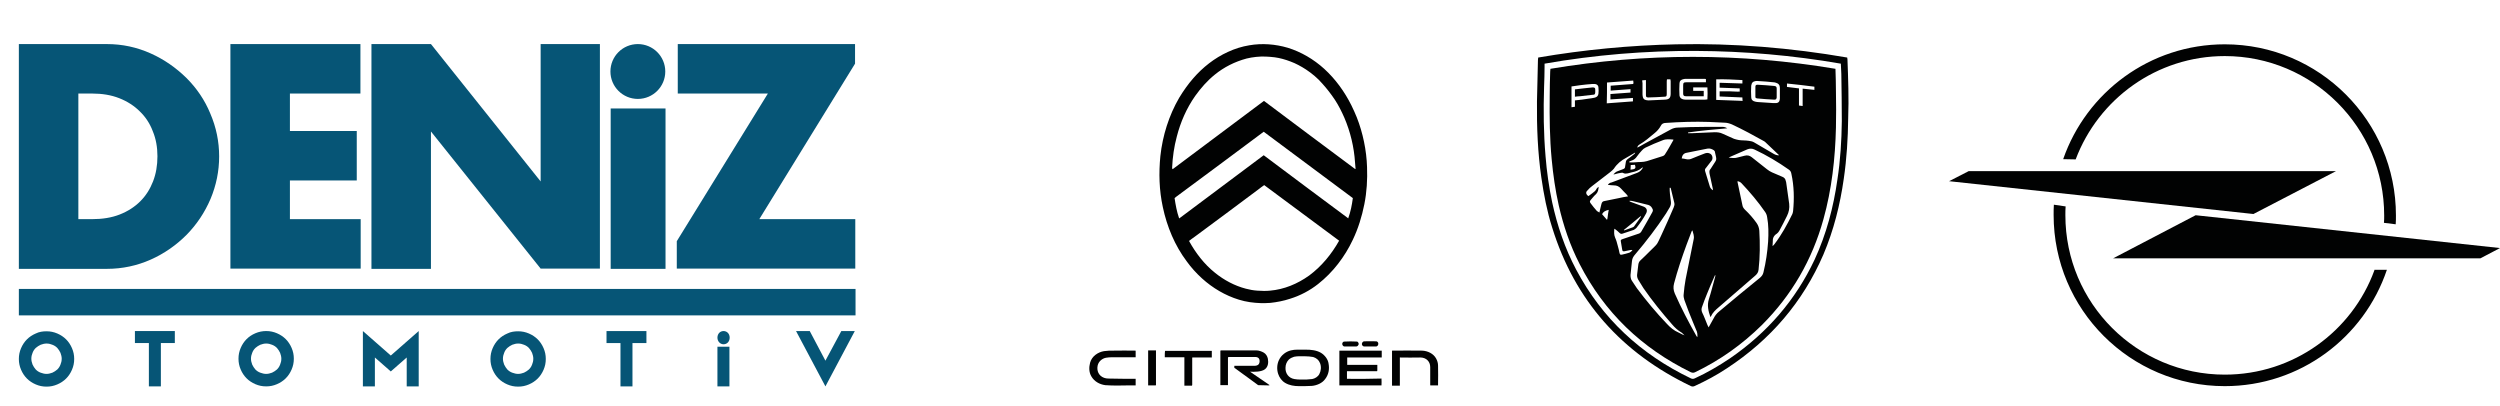 <?xml version="1.0" encoding="utf-8"?>
<!-- Generator: Adobe Illustrator 28.1.0, SVG Export Plug-In . SVG Version: 6.00 Build 0)  -->
<svg version="1.1" id="katman_1" xmlns="http://www.w3.org/2000/svg" xmlns:xlink="http://www.w3.org/1999/xlink" x="0px" y="0px"
	 viewBox="0 0 1021 165.7" style="enable-background:new 0 0 1021 165.7;" xml:space="preserve">
<style type="text/css">
	.st0{display:none;fill:#E52629;}
	.st1{fill:#065576;}
	.st2{fill:#010202;}
</style>
<rect x="-20.3" class="st0" width="1068.6" height="173.6"/>
<g>
	<g>
		<g>
			<path class="st1" d="M7.7,18h35.9c6.4,0,12.3,1.3,17.9,3.8c5.6,2.5,10.4,5.9,14.6,10c4.2,4.2,7.5,9,9.8,14.6
				c2.4,5.6,3.6,11.4,3.6,17.5c0,6-1.2,11.8-3.5,17.3c-2.4,5.6-5.6,10.4-9.8,14.7c-4.2,4.2-9,7.6-14.6,10.1
				c-5.6,2.5-11.6,3.8-18,3.8H7.7V18z M32,89.5h5.6c4.2,0,8-0.6,11.3-1.9c3.3-1.3,6.1-3.1,8.4-5.4c2.3-2.3,4-5,5.2-8.1
				c1.2-3.1,1.8-6.5,1.8-10.3c0-3.6-0.6-7.1-1.9-10.2c-1.2-3.2-3-5.9-5.3-8.1c-2.3-2.3-5.1-4.1-8.4-5.4c-3.3-1.3-7-1.9-11.1-1.9H32
				V89.5z"/>
			<path class="st1" d="M147.3,38.2h-28.9v15.3h27.3v20.2h-27.3v15.8h28.9v20.2H94.1V18h53.1V38.2z"/>
			<path class="st1" d="M151.7,109.7V18H176l44.8,56.1V18H245v91.7h-24.2L176,53.7v56.1H151.7z"/>
			<path class="st1" d="M271.8,44.3v65.5h-22.4V44.3H271.8z"/>
			<circle class="st1" cx="260.5" cy="29.2" r="11.2"/>
			<polygon class="st1" points="349.2,26 349.2,18 276.8,18 276.8,38.2 313.6,38.2 276.4,98.5 276.4,109.7 349.3,109.7 349.3,89.5 
				310.1,89.5 			"/>
		</g>
		<rect x="7.7" y="118" class="st1" width="341.7" height="10.8"/>
		<g>
			<path class="st1" d="M19,135.3c1.6,0,3,0.3,4.4,0.9c1.4,0.6,2.6,1.4,3.6,2.4c1,1,1.8,2.2,2.4,3.6c0.6,1.4,0.9,2.8,0.9,4.4
				c0,1.6-0.3,3-0.9,4.4c-0.6,1.4-1.4,2.6-2.4,3.6c-1,1-2.2,1.8-3.6,2.4c-1.4,0.6-2.8,0.9-4.4,0.9s-3-0.3-4.4-0.9
				c-1.4-0.6-2.6-1.4-3.6-2.4c-1-1-1.8-2.2-2.4-3.6c-0.6-1.4-0.9-2.8-0.9-4.4c0-1.6,0.3-3,0.9-4.4c0.6-1.4,1.4-2.6,2.4-3.6
				c1-1,2.2-1.8,3.6-2.4C16,135.5,17.5,135.3,19,135.3z M19,152.7c0.8,0,1.6-0.2,2.4-0.5c0.7-0.3,1.4-0.8,2-1.3c0.6-0.6,1-1.2,1.3-2
				c0.3-0.7,0.5-1.5,0.5-2.4c0-0.8-0.2-1.6-0.5-2.4c-0.3-0.7-0.8-1.4-1.3-2c-0.6-0.6-1.2-1-2-1.3c-0.7-0.3-1.5-0.5-2.4-0.5
				c-0.8,0-1.6,0.2-2.4,0.5c-0.7,0.3-1.4,0.8-2,1.3c-0.6,0.6-1,1.2-1.3,2c-0.3,0.7-0.5,1.5-0.5,2.4c0,0.8,0.2,1.6,0.5,2.4
				c0.3,0.7,0.8,1.4,1.3,2c0.6,0.6,1.2,1,2,1.3C17.4,152.5,18.2,152.7,19,152.7z"/>
			<path class="st1" d="M55.1,135.2h16.3v4.9h-5.7v17.7h-4.9v-17.7h-5.7V135.2z"/>
			<path class="st1" d="M108.7,135.2c1.6,0,3,0.3,4.4,0.9c1.4,0.6,2.6,1.4,3.6,2.4c1,1,1.8,2.2,2.4,3.6c0.6,1.4,0.9,2.8,0.9,4.4
				c0,1.6-0.3,3-0.9,4.4c-0.6,1.4-1.4,2.6-2.4,3.6c-1,1-2.2,1.8-3.6,2.4c-1.4,0.6-2.8,0.9-4.4,0.9c-1.6,0-3-0.3-4.4-0.9
				c-1.4-0.6-2.6-1.4-3.6-2.4c-1-1-1.8-2.2-2.4-3.6c-0.6-1.4-0.9-2.8-0.9-4.4c0-1.6,0.3-3,0.9-4.4c0.6-1.4,1.4-2.6,2.4-3.6
				c1-1,2.2-1.8,3.6-2.4C105.7,135.5,107.2,135.2,108.7,135.2z M108.7,152.7c0.8,0,1.6-0.2,2.4-0.5c0.7-0.3,1.4-0.8,2-1.3
				c0.6-0.6,1-1.2,1.3-2c0.3-0.7,0.5-1.5,0.5-2.4c0-0.8-0.2-1.6-0.5-2.4c-0.3-0.7-0.8-1.4-1.3-2c-0.6-0.6-1.2-1-2-1.3
				c-0.7-0.3-1.5-0.5-2.4-0.5c-0.8,0-1.6,0.2-2.4,0.5c-0.7,0.3-1.4,0.8-2,1.3c-0.6,0.6-1,1.2-1.3,2c-0.3,0.7-0.5,1.5-0.5,2.4
				c0,0.8,0.2,1.6,0.5,2.4c0.3,0.7,0.8,1.4,1.3,2c0.6,0.6,1.2,1,2,1.3C107.1,152.5,107.9,152.7,108.7,152.7z"/>
			<path class="st1" d="M159.6,145.2l11.4-10v22.6h-4.9v-0.4V146l-6.5,5.7l-6.5-5.7v11.8h-4.9v-22.6L159.6,145.2z"/>
			<path class="st1" d="M211.6,135.3c1.6,0,3,0.3,4.4,0.9c1.4,0.6,2.6,1.4,3.6,2.4c1,1,1.8,2.2,2.4,3.6c0.6,1.4,0.9,2.8,0.9,4.4
				c0,1.6-0.3,3-0.9,4.4c-0.6,1.4-1.4,2.6-2.4,3.6c-1,1-2.2,1.8-3.6,2.4c-1.4,0.6-2.8,0.9-4.4,0.9c-1.6,0-3-0.3-4.4-0.9
				c-1.4-0.6-2.6-1.4-3.6-2.4c-1-1-1.8-2.2-2.4-3.6c-0.6-1.4-0.9-2.8-0.9-4.4c0-1.6,0.3-3,0.9-4.4c0.6-1.4,1.4-2.6,2.4-3.6
				c1-1,2.2-1.8,3.6-2.4C208.6,135.5,210.1,135.3,211.6,135.3z M211.6,152.7c0.8,0,1.6-0.2,2.4-0.5c0.7-0.3,1.4-0.8,2-1.3
				c0.6-0.6,1-1.2,1.3-2c0.3-0.7,0.5-1.5,0.5-2.4c0-0.8-0.2-1.6-0.5-2.4c-0.3-0.7-0.8-1.4-1.3-2c-0.6-0.6-1.2-1-2-1.3
				c-0.7-0.3-1.5-0.5-2.4-0.5c-0.8,0-1.6,0.2-2.4,0.5c-0.7,0.3-1.4,0.8-2,1.3c-0.6,0.6-1,1.2-1.3,2c-0.3,0.7-0.5,1.5-0.5,2.4
				c0,0.8,0.2,1.6,0.5,2.4c0.3,0.7,0.8,1.4,1.3,2c0.6,0.6,1.2,1,2,1.3C210,152.5,210.8,152.7,211.6,152.7z"/>
			<path class="st1" d="M247.7,135.2H264v4.9h-5.7v17.7h-4.9v-17.7h-5.7V135.2z"/>
			<path class="st1" d="M293,141.6h4.9v16.2h-2.4H293V141.6z"/>
			<path class="st1" d="M343.6,135.2h5.5l-12,22.6l-12-22.6h5.6l6.4,12.1L343.6,135.2z"/>
			<g>
				<path class="st1" d="M293,137.9c0-1.6,1.1-2.7,2.5-2.7s2.5,1.1,2.5,2.7c0,1.5-1,2.7-2.5,2.7C294.1,140.6,293,139.4,293,137.9z"
					/>
			</g>
		</g>
	</g>
	<g>
		<g>
			<path class="st2" d="M556.3,140.9c0.1,0.3,0.5,0.6,0.8,0.6c1.6,0,3.3,0,4.9,0c0.1,0,0.2,0,0.3-0.1c0.5-0.2,0.6-0.7,0.6-1.1
				c0-0.4-0.4-0.9-0.8-0.9c-1.7,0-3.4-0.1-5,0C556.4,139.5,556,140.3,556.3,140.9z"/>
			<path class="st2" d="M538.3,116c6.1-4.8,10.9-11.1,14.2-18.1c2.2-4.6,3.7-9.5,4.7-14.5c1-5,1.3-10.1,1.1-15.2
				c-0.2-6.7-1.7-14-4.2-20.3c-0.7-1.7-1.4-3.3-2.2-4.9c-2.8-5.6-6.5-10.7-11.1-14.9c-4.3-3.9-9.4-6.9-14.9-8.6
				c-5.1-1.5-10.5-1.9-15.7-1c-3,0.5-5.9,1.4-8.7,2.7c-5.5,2.5-10.3,6.3-14.2,10.8c-2.1,2.4-4,5.1-5.7,7.9
				c-4.2,7.2-6.8,15.5-7.7,23.8c-0.7,7-0.5,14,1,20.9c1.7,8,4.9,15.7,9.8,22.2c1.8,2.5,3.9,4.8,6.2,6.9c4.3,3.9,9.5,7,15.1,8.7
				c2.9,0.9,5.9,1.3,9,1.4c1.3,0,2.5,0,3.8-0.1c2.7-0.3,5.4-0.8,8.1-1.7C531.1,120.7,535,118.6,538.3,116z M478.7,68.4
				c0.2-4.3,0.8-8.5,1.9-12.6c1.5-5.9,4-11.6,7.5-16.6c2.3-3.2,4.9-6.2,8-8.7c3.8-3.1,8.2-5.3,13-6.6c2.5-0.6,5.2-0.9,7.8-0.8
				c1.2,0,2.5,0.2,3.7,0.3c2.2,0.3,4.3,0.9,6.4,1.7c2.2,0.8,4.4,2,6.4,3.3c2.4,1.6,4.7,3.5,6.6,5.7c1.9,2.1,3.6,4.3,5.2,6.7
				c1.5,2.3,2.7,4.7,3.8,7.2c2.5,5.8,4,12.1,4.4,18.4c0.1,0.8,0.1,1.6,0.2,2.4c0,0.2,0,0.3-0.2,0.2c-12.4-9.2-24.8-18.5-37.2-27.8
				l-37.3,27.9C478.7,68.9,478.7,68.7,478.7,68.4z M481.6,89.2c0-0.1-0.1-0.1-0.1-0.2c-0.9-2.6-1.4-5.4-1.8-8.1
				c0.2-0.2,0.4-0.3,0.6-0.5c11.9-8.8,23.9-17.7,35.8-26.6l36.4,27.1c-0.2,1.4-0.4,2.8-0.7,4.1c-0.3,1.4-0.7,2.8-1.2,4.2
				c-0.1-0.1-0.1-0.1-0.2-0.2C539,80.5,527.5,72,516.1,63.4L481.6,89.2z M518.7,118.7c-1.7,0.2-3.5,0.1-5.2,0
				c-1.6-0.1-3.2-0.4-4.7-0.8c-4.6-1.2-8.9-3.5-12.6-6.5c-4.4-3.5-7.9-8.1-10.6-13c0.7-0.6,1.5-1.1,2.3-1.7
				c8.7-6.4,17.4-12.9,26.1-19.4c0.7-0.6,1.5-1.1,2.3-1.7l30.6,22.7c-3.1,5.5-7.1,10.4-12.2,14.2C529.8,116,524.4,118.2,518.7,118.7
				z"/>
			<path class="st2" d="M468.9,157.4c1,0,2,0,3,0c0.1,0,0.1-0.1,0.2-0.1l0-14.2l-3.2,0L468.9,157.4z"/>
			<path class="st2" d="M549,139.5c-0.3,0-0.5,0.2-0.6,0.3c-0.3,0.4-0.3,0.9,0,1.3c0.1,0.2,0.4,0.4,0.6,0.4c1.6,0,3.2,0,4.9,0
				c0.5,0,0.9-0.5,1-1c0-0.3-0.3-1-0.7-1C552.5,139.4,550.7,139.4,549,139.5z"/>
			<path class="st2" d="M587.3,149.3c0-1-0.3-2-0.8-2.9c-1.1-2-3.4-3.1-5.7-3.2c-4.1-0.1-8.2,0-12.3,0c0,0.1,0,0.2,0,0.3
				c0,4.6,0,9.3,0,14l3.2,0l0-11.5c2.8,0.1,5.6,0,8.4,0c2.3,0,4,1.6,4,3.9c0,2.4,0,4.9,0,7.3c0,0.1,0,0.2,0.1,0.2c1,0,2,0,2.9,0
				c0.1,0,0.1,0,0.2,0c0-0.1,0-0.3,0-0.4C587.3,154.5,587.4,151.9,587.3,149.3z"/>
			<path class="st2" d="M550.4,154.7c-0.1,0-0.2,0-0.3,0l0-3.1c4,0,8,0,12,0c0.1,0,0.2,0,0.3,0c0-0.1,0.1-0.2,0.1-0.3
				c0-0.8,0-1.6,0-2.3l-12.3,0l0-3l14.1,0l0-2.8c-5.7,0-11.3,0-17,0c-0.1,0-0.2,0-0.3,0v14.2c5.7,0,11.3,0,17,0c0.1,0,0.1,0,0.2,0
				c0.1-0.9,0-1.8,0-2.8C559.5,154.7,555,154.8,550.4,154.7z"/>
			<path class="st2" d="M452.7,154.6c-0.6,0-1.3-0.1-1.8-0.3c-2.2-0.8-3.1-2.9-2.6-5.1c0.4-1.6,1.8-2.8,3.4-3.1
				c0.7-0.1,1.5-0.2,2.3-0.2c3.3,0,6.6,0,9.8,0l0-2.7c-3.1,0-6.2-0.1-9.2,0c-1.2,0-2.4,0-3.7,0.2c-2.5,0.4-5,2.1-5.7,4.7
				c-0.5,1.9-0.5,3.9,0.5,5.6c1.2,2.1,3.4,3.3,5.7,3.6c2.9,0.2,6.2,0.2,9.1,0.1c1.1,0,2.2,0,3.3,0l0-2.7
				C460.1,154.7,456.4,154.7,452.7,154.6z"/>
			<path class="st2" d="M475.7,145.5c0,0.1,0,0.3,0,0.4l8,0l0,11.6l3.1,0c0-0.1,0.1-0.2,0.1-0.3c0-3.7,0-7.3,0-11
				c0-0.1,0-0.2,0.1-0.2h7.9l0-2.7l-19.1,0C475.7,143.9,475.7,144.7,475.7,145.5z"/>
			<path class="st2" d="M510.5,151.8c1.7,0.1,4.7,0.1,6.1-1c1.3-1,1.5-2.7,1.2-4.3c-0.2-1-0.8-2-1.7-2.5c-0.9-0.5-2-0.9-3-0.9
				c-4.8,0-9.6,0-14.3,0c-0.1,0-0.2,0-0.3,0c0,0.1-0.1,0.2-0.1,0.3c0,4.6,0,9.1,0,13.7c0,0.1,0,0.2,0,0.2c0.9,0,1.9,0,2.8,0
				c0.1,0,0.2,0,0.3,0c0-3.7,0-7.5,0-11.2c0-0.1,0.1-0.2,0.2-0.3c3.7,0,7.4,0,11.1,0c0.6,0,1.3,0.3,1.5,0.9c0.2,0.6,0.2,1.4-0.2,2
				c-0.4,0.6-1.3,0.7-1.9,0.7c-2.6,0-5.2,0-7.8,0c-0.1,0-0.2,0-0.3,0l0,0.8c0.1,0.1,0.2,0.2,0.3,0.2c3.1,2.3,6.2,4.5,9.3,6.8
				c0,0,0.1,0.1,0.2,0.1c1.4,0.1,2.8,0,4.3,0.1h0.2l0-0.2C515.7,155.4,513.1,153.6,510.5,151.8z"/>
			<path class="st2" d="M539.5,144.1c-1.9-1.1-4.1-1.3-6.3-1.3c-1.1,0-2.2,0-3.4,0c-0.9,0-1.8,0.1-2.6,0.3c-2.1,0.5-4,2-4.9,4
				c-0.8,1.7-0.9,3.8-0.3,5.6c0.5,1.5,1.5,2.9,2.9,3.7c1.7,1,3.7,1.3,5.6,1.3c1.8,0,3.6,0,5.3-0.1c2-0.2,4.2-1.1,5.4-2.8
				c1.4-1.8,1.8-4,1.4-6.2C542.4,146.8,541.1,145.1,539.5,144.1z M538.8,152.8c-0.6,1.1-1.8,1.8-2.9,2c-0.8,0.1-1.5,0.1-2.3,0.2
				c-1.6,0-3.4,0.1-5-0.2c-2.3-0.4-3.7-2.3-3.6-4.6c0-1.3,0.5-2.5,1.4-3.4c0.6-0.5,1.4-0.9,2.1-1.1c1.4-0.3,3-0.2,4.4-0.2
				c0.9,0,2.5,0.1,3.4,0.3c1.3,0.4,2.3,1.2,2.8,2.5C539.7,149.8,539.5,151.5,538.8,152.8z"/>
		</g>
		<g>
			<path class="st2" d="M754.5,24.2c0-0.2-0.1-0.4-0.1-0.7c-23.1-4-46.4-5.9-69.8-5.4c-18.9,0.4-37.7,2.2-56.4,5.4
				c0,0.4-0.1,0.7-0.1,1c-0.1,5.7-0.3,11.3-0.4,17c-0.1,10.4,0.3,20.8,1.8,31.1c1,6.9,2.3,13.7,4.4,20.3c9.3,30,28.5,51.3,56.7,64.8
				c0.5,0.2,0.9,0.2,1.4,0c4.6-2.1,9.1-4.5,13.3-7.3c17.7-11.6,31-27,39.4-46.5c4.2-9.9,6.8-20.3,8.3-30.9
				c1.2-8.2,1.7-16.4,1.8-24.7C755.1,40.2,754.8,32.2,754.5,24.2z M750.4,73.3c-1.6,11.3-4.5,22.3-9.3,32.7
				c-7.8,16.6-19.4,29.9-34.5,40.3c-4.6,3.1-9.4,5.9-14.4,8.2c-0.6,0.3-1.1,0.3-1.7,0c-20.4-9.8-36.2-24.4-46.8-44.4
				c-4.6-8.7-7.7-17.9-9.8-27.5c-1.3-6.2-2.2-12.5-2.7-18.8c-0.8-9.4-0.9-18.8-0.6-28.2c0.1-2.8,0.2-5.6,0.2-8.3c0-0.4,0-0.7,0-1.3
				c20.6-3.6,41.2-5.3,61.9-5.2c19.8,0.1,39.5,1.8,59.1,5.2c0.1,1.4,0.1,2.8,0.2,4.2c0.1,6.4,0.2,12.9,0.2,19.3
				C752.1,57.6,751.6,65.5,750.4,73.3z"/>
			<path class="st2" d="M717.7,40.2c2.3,0.2,4.6,0.4,6.9,0.5c0.7,0,0.9-0.2,1-0.9c0-0.6,0-1.2,0-1.8c0-0.6,0-1.2,0-1.8
				c0-0.7-0.2-1-1-1.1c-2.3-0.2-4.6-0.4-6.8-0.5c-0.6,0-0.9,0.2-0.9,0.8c0,1.3,0,2.7,0,4C716.8,39.9,717.1,40.1,717.7,40.2z"/>
			<path class="st2" d="M651.5,37.7c0-0.3,0-0.7,0-1c0-0.8-0.2-1-1.1-1c-1.3,0.1-2.5,0.3-3.8,0.4c-1.1,0.1-2.2,0.3-3.4,0.4
				c0,1,0,2,0,3c0.8-0.1,1.4-0.2,2.1-0.2c1.7-0.2,3.5-0.4,5.2-0.6C651.3,38.7,651.4,38.5,651.5,37.7z"/>
			<path class="st2" d="M749.6,28.1c-38.9-6.5-77.6-6.5-116.4,0c0,0.4-0.1,0.8-0.1,1.1c-0.1,3.4-0.2,6.8-0.2,10.2
				c-0.1,8.5,0,17.1,0.8,25.6c0.6,6.4,1.5,12.7,2.9,18.9c1.9,8.3,4.6,16.3,8.5,23.9c10.1,19.8,25.4,34.4,45.4,44.2
				c0.7,0.3,1.2,0.3,1.8,0c10.2-4.9,19.3-11.4,27.3-19.3c12.2-12.2,20.5-26.6,25.1-43.2c3.4-12.2,4.8-24.8,5.1-37.4
				c0.1-4.9,0.1-9.7,0-14.6C749.8,34.4,749.7,31.3,749.6,28.1z M717,33.1c0.4,0,0.8-0.1,1.1,0c2.1,0.1,4.2,0.3,6.2,0.5
				c0.3,0,0.7,0.1,1,0.2c1.1,0.3,1.6,1,1.6,2.1c0,0.1,0,0.1,0,0.2c0,0.7,0,1.3,0,2c0,0,0,0,0,0c0,0.8,0,1.5,0,2.3
				c-0.1,1.1-0.6,1.7-1.7,1.7c-0.8,0-1.6,0-2.5-0.1c-1.5-0.1-3-0.2-4.5-0.3c-0.5,0-1-0.1-1.4-0.2c-1-0.2-1.6-0.8-1.6-1.8
				c-0.1-1.6-0.1-3.2,0-4.7C715.4,33.7,715.9,33.3,717,33.1z M711.6,32.7c0,0.5,0,0.9,0,1.4c-3.1-0.1-6.1-0.2-9.3-0.3
				c0,0.8,0,1.4,0,2c2.7,0.1,5.4,0.2,8.2,0.3c0,0.5,0,0.8,0,1.3c-1.3,0.1-2.7-0.1-4-0.1c-1.4,0-2.7,0-4.2,0c0,0.7,0,1.3,0,2.1
				c3.1,0.1,6.1,0.3,9.3,0.4c0,0.5,0,0.8,0.1,1.4c-3.6-0.1-7.2-0.3-10.8-0.4c0-2.8,0-5.5,0-8.4C704.5,32.3,708,32.5,711.6,32.7z
				 M685.9,34.1c0-1,0.6-1.6,1.7-1.8c0.4-0.1,0.7-0.1,1.1-0.1c2.5,0,4.9,0,7.4,0c0.2,0,0.3,0,0.6,0.1c0,0.4,0,0.8,0,1.3
				c-0.4,0-0.8,0-1.1,0c-2.3,0-4.5,0-6.8,0c-1.2,0-1.4,0.2-1.4,1.4c0,1.1,0,2.1,0,3.2c0,0.8,0.3,1.1,1.1,1.1c2.4,0,4.8,0,7.3,0
				c0-0.8,0-1.4,0-2.2c-1.4,0-2.8,0-4.3,0c0-0.5,0-0.9,0-1.4c1.9,0,3.8,0,5.8,0c0.1,1.6,0.1,3.3,0,4.9c-0.4,0-0.7,0.1-1,0.1
				c-2.5,0-5,0-7.5,0c-0.4,0-0.9,0-1.3-0.1c-0.9-0.2-1.5-0.7-1.6-1.6C685.8,37.3,685.8,35.7,685.9,34.1z M670.7,32.8
				c0.5,0,1-0.1,1.5-0.1c0,1.3,0,2.4,0,3.5c0,0.9,0,1.7,0,2.6c0,0.8,0.2,1,1,1c2.2-0.1,4.3-0.1,6.5-0.3c0.8,0,1-0.2,1-1.1
				c0-1.6,0-3.3,0-4.9c0-0.3,0-0.7,0.1-1.1c0.5,0,0.9,0,1.4,0c0,0.3,0.1,0.6,0.1,0.8c0,1.7,0,3.4,0,5c0,1.8-0.6,2.4-2.3,2.5
				c-2.2,0.1-4.4,0.2-6.6,0.3c-0.1,0-0.1,0-0.2,0c-1.8-0.1-2.3-0.6-2.4-2.4c0-1.6,0-3.2,0-4.7C670.7,33.6,670.7,33.2,670.7,32.8z
				 M669.6,59c2.2-1.3,4.1-2.9,6.1-4.6c1-0.8,1.9-1.8,2.5-2.9c0.4-0.9,1.1-1.3,2.1-1.3c5.9-0.4,11.7-0.6,17.6-0.4
				c2.1,0.1,4.2,0.2,6.3,0.3c1.1,0,2.1,0.3,3.1,0.7c4.5,2.1,8.9,4.5,13.2,6.9c0.1,0.1,0.3,0.2,0.4,0.3c1.9,1.8,3.7,3.5,5.7,5.4
				c-0.9,0.1-1.5-0.2-2.1-0.5c-2.7-1.6-5.4-3.2-8.2-4.8c-0.7-0.4-1.5-0.5-2.2-0.6c-1.3-0.2-2.6-0.1-3.9-0.3c-0.7-0.1-1.3-0.3-2-0.5
				c-1.6-0.7-3.1-1.4-4.7-2.1c-1-0.5-2.1-0.6-3.2-0.6c-3.1,0.1-6.2,0.3-9.3,0.4c-0.5,0-1.1,0-1.6,0c0-0.1,0-0.2,0-0.3
				c5.3-0.8,10.6-1.2,16-1.7c-0.6-0.4-1.3-0.6-2-0.6c-4.3,0-8.6,0-13,0.1c-1.7,0-3.4,0.2-5.1,0.2c-1.1,0-2.1,0.3-3,0.8
				c-3.6,2-7.3,3.9-10.9,5.9c-0.9,0.5-1.7,1-2.7,1.5C668.7,59.6,669.2,59.3,669.6,59z M698.2,71c0.4,2,0.9,4,1.3,6
				c0,0.2,0.1,0.4,0.1,0.7c-0.7-0.4-1.1-0.9-1.3-1.5c-0.6-2.1-1.3-4.1-1.9-6.2c-0.2-0.6-0.1-1,0.3-1.4c0.8-1,1.6-2.1,2.4-3.1
				c0.6-0.9,0.2-2.4-0.8-2.8c-0.6-0.3-1.2-0.3-1.9-0.1c-1.7,0.7-3.5,1.3-5.3,2.1c-0.8,0.4-1.6,0.5-2.5,0.3c-0.6-0.2-1.2-0.2-1.8-0.3
				c0.2-1.3,0.8-2.1,2-2.3c2.8-0.6,5.6-1.1,8.5-1.7c1.1-0.2,1.9,0.2,2.7,0.7c0.1,0.1,0.2,0.2,0.3,0.4c0.1,0.1,0.1,0.3,0.1,0.4
				c0.8,3.5,0.8,2.7-0.9,5.4c-0.3,0.5-0.6,1-0.9,1.4C698,69.5,698.1,70.2,698.2,71z M667.6,66.3c-0.7,0.1-1.5,0-2.2,0
				c0-0.1-0.1-0.2-0.1-0.2c0.3-0.2,0.6-0.4,1-0.5c1-0.3,1.7-0.9,2.3-1.8c0.6-0.8,1.2-1.6,1.9-2.3c0.4-0.5,0.9-0.9,1.5-1.2
				c2.3-1.1,4.6-2.1,7-3c1.4-0.6,2.9-0.4,4.4-0.3c0,0.2,0,0.3-0.1,0.4c-1.1,1.9-2.1,3.8-3.3,5.6c-0.2,0.4-0.7,0.7-1.1,0.8
				c-2.1,0.7-4.2,1.3-6.3,2C671,66.3,669.3,66.1,667.6,66.3z M665.9,69.3c0-0.6,0.1-1.2,0.1-1.9c0.7,0,1.2-0.1,1.7-0.1
				C668.2,68.8,667.9,69.1,665.9,69.3z M656.3,33.7c3.5-0.3,7.1-0.5,10.7-0.8c0,0.3,0.1,0.5,0.1,0.7c0,0.2,0,0.4-0.1,0.7
				c-3,0.2-6.1,0.5-9.2,0.7c0,0.7,0,1.3,0,2c2.7-0.2,5.4-0.4,8.1-0.6c0,0.5,0,0.9,0,1.4c-2.7,0.2-5.4,0.4-8.2,0.6c0,0.7,0,1.4,0,2.2
				c3-0.2,6.1-0.4,9.2-0.6c0,0.5,0,0.9,0,1.4c-3.6,0.3-7.1,0.5-10.7,0.8C656.3,39.4,656.3,36.6,656.3,33.7z M643.2,41
				c0,0.9,0,1.7,0,2.6c-0.5,0.1-0.9,0.1-1.4,0.2c0-2.8,0-5.6,0-8.5c1.2-0.2,2.4-0.3,3.5-0.5c1.7-0.2,3.3-0.4,5-0.5
				c0.4,0,0.8,0,1.1,0c0.8,0.1,1.4,0.6,1.4,1.4c0.1,0.9,0.1,1.8,0,2.6c-0.1,0.9-0.7,1.4-1.6,1.6c-0.8,0.2-1.7,0.3-2.5,0.4
				C647,40.6,645.2,40.8,643.2,41z M653.2,86.8c-0.4-0.2-0.7-0.4-1-0.6c-0.9-1-1.8-2.1-2.6-3.2c-0.4-0.6-0.4-0.8,0.1-1.4
				c0.7-0.8,1.3-1.6,2.1-2.3c0.8-0.8,1-1.8,1.1-3c-0.3,0.2-0.6,0.4-0.8,0.7c-0.4,0.9-1.1,1.4-1.9,2c-0.5,0.4-1,0.7-1.5,1.1
				c-1-0.7-1.2-1.6-0.4-2.3c0.6-0.7,1.2-1.3,1.9-1.8c2.5-1.9,5-3.8,7.4-5.7c0.5-0.4,1.1-0.9,1.5-1.4c1.3-2,3-3.4,5.1-4.5
				c1.2-0.6,2.3-1.4,3.6-2.1c-0.1,0.5-0.4,0.7-0.6,0.8c-0.8,0.7-1.7,1.3-2.5,1.9c-0.4,0.3-0.6,0.6-0.7,1.1c-0.1,0.6-0.2,1.3-0.3,1.9
				c0,0.6-0.3,0.9-0.9,1.1c-0.7,0.2-1.4,0.6-2.1,0.8c-0.7,0.2-1.2,0.7-1.8,1.3c0.4,0,0.6,0,0.8-0.1c0.7-0.2,1.5-0.4,2.2-0.5
				c0.4-0.1,0.8-0.1,1.1,0.1c0.6,0.3,1.2,0.2,1.8,0.1c0.5-0.1,1-0.3,1.5-0.4c1.6-0.3,3.1-0.8,4.3-1.9c0.1-0.1,0.2-0.1,0.4-0.1
				c-0.5,1-1.3,1.8-2.4,2.2c-3.5,1.3-6.9,2.6-10.4,3.9c-0.2,0.1-0.5,0.1-0.7,0.2c-0.3,0.2-0.5,0.4-0.8,0.6c0,0.1,0,0.1,0.1,0.2
				c0.7,0.1,1.5,0.2,2.2,0.2c1.3,0,2.2,0.4,3.1,1.4c0.7,0.8,1.4,1.5,2.1,2.2c0.2,0.2,0.4,0.5,0.7,0.9c-1.3,0.2-2.5,0.4-3.7,0.7
				c-2,0.4-4,0.8-5.9,1.2c-0.8,0.1-1.1,0.5-1.3,1.3C653.7,84.5,653.5,85.6,653.2,86.8z M670,88.3c0.1,0.1,0.2,0.1,0.2,0.2
				c-0.9,1.3-1.9,2.6-2.8,3.9c-0.1,0.2-0.3,0.3-0.5,0.4c-1.2,0.4-2.4,0.9-3.6,1.3c0-0.1-0.1-0.1-0.1-0.2
				C665.5,92.1,667.7,90.2,670,88.3z M656.5,89.1c0,0.2-0.1,0.4-0.2,0.7c-0.7-0.8-1.3-1.5-2-2.3c0.5-1.1,1.4-1.5,2.7-1.8
				C656.8,87,656.6,88,656.5,89.1z M662.4,104c-0.7,0.1-0.8,0-1-0.7c-0.2-1-0.4-1.9-0.7-2.9c-0.3-1.2-0.6-2.3-1.1-3.4
				c-0.5-1.2-0.4-2.3-0.3-3.6c0.3,0.2,0.5,0.3,0.6,0.4c0.5,0.4,1,0.8,1.5,1.3c0.4,0.4,0.8,0.5,1.3,0.3c1.5-0.5,3-1,4.5-1.5
				c0.4-0.2,0.8-0.5,1.1-0.8c1.5-1.9,2.9-3.9,4-6c0.6-1.2,0.2-2.2-1-2.7c-1.6-0.6-3.3-1.2-4.9-1.8c-0.3-0.1-0.6-0.2-0.9-0.4
				c0-0.1,0-0.1,0-0.2c0.4,0,0.8,0,1.2,0.1c2.2,0.5,4.3,1.1,6.5,1.6c1,0.3,1.5,1.1,1.8,1.9c0.1,0.2,0,0.6-0.1,0.9
				c-1.5,2.7-3,5.4-4.6,8.1c-0.3,0.5-0.8,0.8-1.3,0.9c-2.1,0.7-4.2,1.4-6.2,2.1c-0.9,0.3-1,0.4-0.8,1.3c0.2,1,0.3,2,0.5,3
				c0.1,0.7,0.3,0.8,1,0.7c0.8-0.1,1.6-0.4,2.4-0.5c0.2,0,0.4-0.1,0.8,0.1c-0.4,0.4-0.8,0.8-1.3,1
				C664.4,103.5,663.4,103.8,662.4,104z M687.9,136.9c-0.2-0.1-0.4-0.1-0.6-0.2c-0.6-0.3-1.2-0.6-1.8-0.9c-1.9-0.8-3.4-2.1-4.7-3.5
				c-4.4-4.6-8.5-9.5-12.3-14.6c-0.7-1-1.3-2-2-3c-0.5-0.7-0.6-1.5-0.6-2.4c0.2-1.9,0.4-3.8,0.6-5.7c0.1-1.1,0.6-1.9,1.3-2.7
				c4.5-5.3,8.8-10.9,12.6-16.7c0.5-0.8,1-1.6,1.5-2.5c0.4-0.7,0.6-1.4,0.5-2.3c-0.1-1.1-0.3-2.2-0.4-3.3c-0.1-0.8-0.1-1.6-0.1-2.4
				c0.1,0,0.2,0,0.4,0c0.5,2.1,1,4.1,1.5,6.2c0.2,0.7-0.1,1.3-0.3,1.9c-1.6,3.7-3.2,7.4-4.9,11c-2.2,4.7-1.4,3.4-4.9,6.9
				c-1.2,1.2-2.4,2.4-3.6,3.5c-0.6,0.5-0.9,1.1-1,1.8c-0.2,1.4-0.3,2.7-0.5,4.1c-0.1,0.8,0.1,1.5,0.5,2.2c0.7,1.1,1.4,2.3,2.1,3.4
				c3.6,5.2,7.6,10.1,11.7,14.8c1.1,1.3,2.3,2.4,3.8,3.3c0.4,0.2,0.7,0.7,1.1,1C688,136.8,688,136.9,687.9,136.9z M692.8,137.2
				c-3.2-5.7-6.2-11.4-8.8-17.3c-0.6-1.4-0.7-2.7-0.3-4.2c1.4-5.3,3.2-10.6,5.1-15.8c0.6-1.7,1.3-3.3,1.9-5c0.1-0.3,0.2-0.6,0.5-0.8
				c0.3,1.2,0.8,2.3,0.5,3.6c-1.1,5.5-2.2,10.9-3.3,16.4c-0.4,2.1-0.6,4.1-0.8,6.2c-0.1,0.7,0.1,1.5,0.3,2.2
				c1.1,3.1,2.3,6.2,3.6,9.3c0.4,1,0.8,2,1.2,2.9c0.5,0.9,0.6,2,0.5,3C693.1,137.6,692.9,137.4,692.8,137.2z M722.1,98.7
				c-0.3,4.2-0.9,8.4-1.9,12.5c-0.2,1-0.8,1.7-1.5,2.3c-5.6,4.5-11.1,9.1-16.6,13.7c-1,0.8-1.7,1.7-2.3,2.9c-0.6,1.1-1.3,2.3-2,3.6
				c-0.2-0.5-0.4-0.7-0.5-1c-0.7-1.7-1.3-3.4-2.1-5c-0.4-0.9-0.4-1.7,0-2.6c0.6-1.7,1.2-3.3,1.9-5c0.9-2.3,1.9-4.5,2.9-6.8
				c0.1-0.3,0.3-0.6,0.4-0.9c0.1,0,0.1,0.1,0.2,0.1c-0.1,0.4-0.2,0.8-0.3,1.2c-0.8,2.8-1.5,5.7-2.4,8.5c-0.8,2.5-0.2,4.9,0.6,7.2
				c0.1,0,0.2-0.1,0.2-0.1c0.7-1.6,1.9-2.7,3.2-3.8c5-4.3,9.9-8.6,14.9-12.9c0.8-0.7,1.3-1.4,1.4-2.5c0.6-5.3,0.6-10.6,0.3-15.9
				c-0.1-1.1-0.4-2.1-1.1-3.1c-1.4-2-3-3.8-4.8-5.5c-0.5-0.5-0.9-1.1-1-1.8c-0.6-3-1.3-6-1.9-9c-0.1-0.3-0.1-0.5-0.1-0.8
				c0.7,0.1,1.2,0.4,1.6,0.8c3.5,3.7,6.8,7.6,9.7,11.8c0.4,0.6,0.7,1.3,0.8,2.1C722.3,91.9,722.3,95.3,722.1,98.7z M732.3,86.2
				c0,0.4-0.2,0.8-0.3,1.2c-2.1,4.3-4.4,8.5-7.3,12.3c-0.2,0.3-0.4,0.5-0.8,0.8c0-0.6,0.1-1.1,0.1-1.7c-0.1-1.5,0.4-2.6,1.7-3.4
				c0.4-0.3,0.7-0.7,1-1.2c1.1-2,2.1-4,3.1-6c0.8-1.6,1.1-3.2,0.9-5c-0.4-2.8-0.8-5.7-1.2-8.5c0-0.3-0.1-0.5-0.2-0.8
				c-0.1-0.8-0.6-1.4-1.4-1.7c-1.4-0.6-2.8-1.2-4.2-1.8c-0.7-0.3-1.5-0.8-2.1-1.3c-2.1-1.6-4.1-3.3-6.2-4.9
				c-0.9-0.7-1.8-0.9-2.9-0.6c-0.9,0.3-1.9,0.4-2.8,0.7c-1.2,0.4-2.3,0.2-3.7,0.1c0.4-0.2,0.5-0.3,0.7-0.4c2.3-1,4.6-2,6.9-3
				c1-0.4,2-0.4,3,0.1c4.9,2.3,9.6,5.1,14,8.2c0.6,0.4,0.9,1,1,1.7C732.7,76,732.8,81.1,732.3,86.2z M741,36.7
				c-1.6-0.2-3.1-0.3-4.8-0.5c0,2.4,0,4.7,0,7.1c-0.6-0.1-1-0.1-1.5-0.2c0-2.3,0-4.7,0-7c-1.7-0.2-3.3-0.4-4.9-0.6
				c0-0.5,0-0.9,0-1.4c3.8,0.4,7.5,0.8,11.2,1.3C741,35.8,741,36.2,741,36.7z"/>
		</g>
		<g>
			<polygon class="st2" points="1021,101.3 896.7,87.9 863,105.5 1013,105.5 			"/>
			<polygon class="st2" points="920.3,87.4 954,69.9 804,69.9 796,74 			"/>
			<g>
				<path class="st2" d="M908.6,22.9c35.9,0,65.1,29.1,65.1,65.1c0,1,0,2-0.1,3l4.8,0.6c0.1-1.2,0.1-2.4,0.1-3.6
					c0-38.6-31.3-69.9-69.9-69.9c-30.6,0-56.5,19.6-66,46.9l5.1,0.1C857,40.4,880.8,22.9,908.6,22.9z"/>
				<path class="st2" d="M969.7,110.4c-9.1,24.9-33,42.6-61.1,42.6c-35.9,0-65.1-29.1-65.1-65.1c0-1.2,0-2.4,0.1-3.6l-4.8-0.7
					c-0.1,1.4-0.1,2.8-0.1,4.2c0,38.6,31.3,69.9,69.9,69.9c30.8,0,56.9-19.9,66.2-47.5H969.7z"/>
			</g>
		</g>
	</g>
</g>
</svg>
